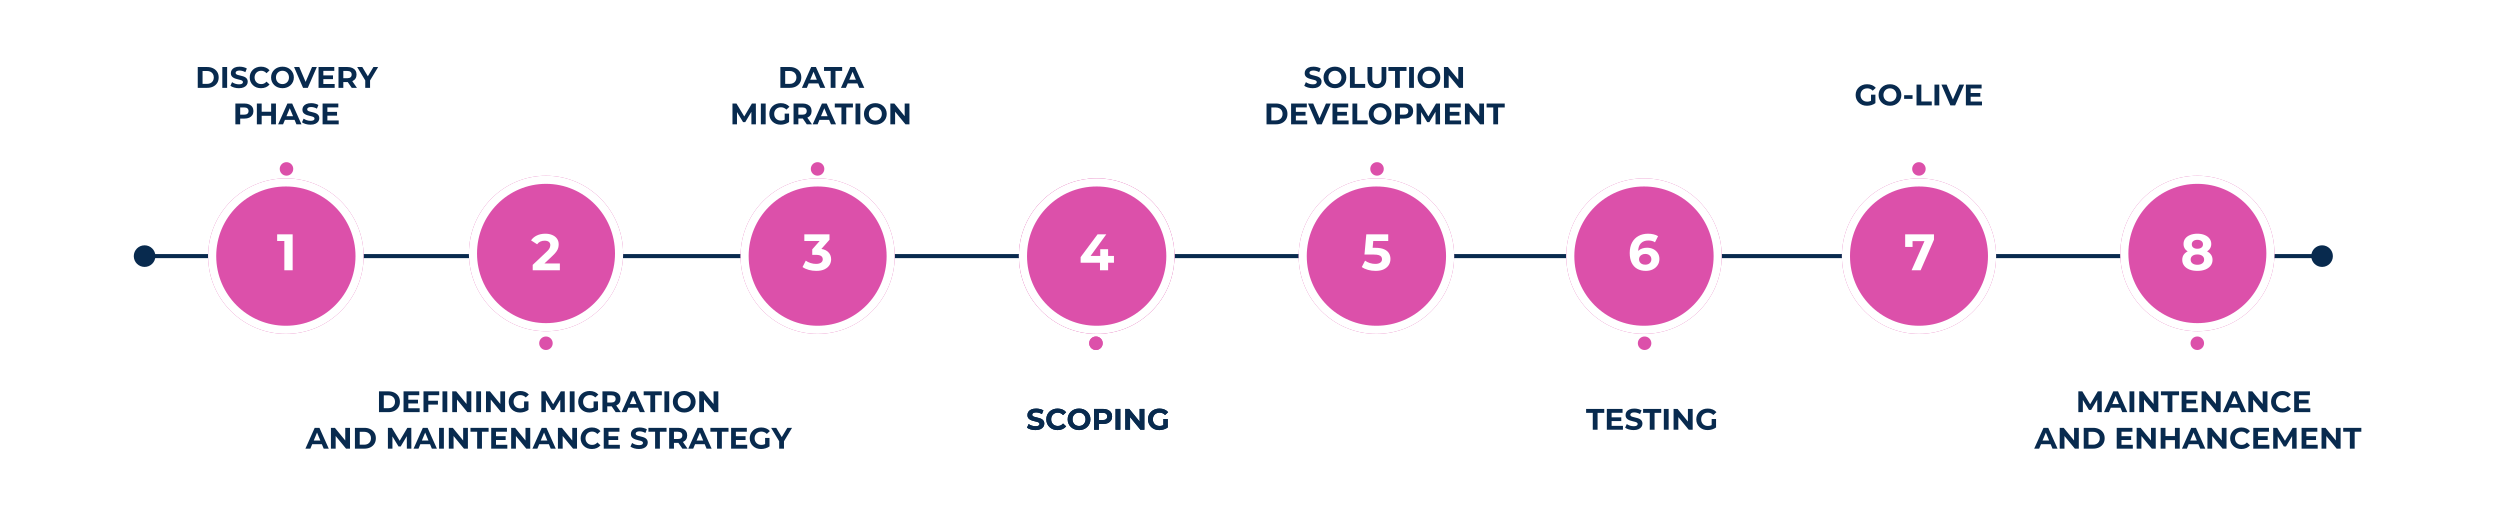 <svg width="1850" height="381" viewBox="0 0 1850 381" fill="none" xmlns="http://www.w3.org/2000/svg">
<rect width="1850" height="381" fill="white"/>
<path d="M99 189.527C99 193.946 102.582 197.527 107 197.527C111.418 197.527 115 193.946 115 189.527C115 185.109 111.418 181.527 107 181.527C102.582 181.527 99 185.109 99 189.527ZM1710.33 189.527C1710.33 193.946 1713.92 197.527 1718.33 197.527C1722.75 197.527 1726.33 193.946 1726.33 189.527C1726.33 185.109 1722.75 181.527 1718.33 181.527C1713.92 181.527 1710.33 185.109 1710.33 189.527ZM107 191.027H1718.33V188.027H107V191.027Z" fill="#082A4E"/>
<path d="M146.333 65V49.6H153.329C155.001 49.6 156.475 49.923 157.751 50.568C159.027 51.199 160.024 52.086 160.743 53.23C161.462 54.374 161.821 55.731 161.821 57.3C161.821 58.855 161.462 60.211 160.743 61.37C160.024 62.514 159.027 63.409 157.751 64.054C156.475 64.685 155.001 65 153.329 65H146.333ZM149.897 62.074H153.153C154.18 62.074 155.067 61.883 155.815 61.502C156.578 61.106 157.164 60.549 157.575 59.83C158 59.111 158.213 58.268 158.213 57.3C158.213 56.317 158 55.474 157.575 54.77C157.164 54.051 156.578 53.501 155.815 53.12C155.067 52.724 154.18 52.526 153.153 52.526H149.897V62.074ZM164.509 65V49.6H168.073V65H164.509ZM176.787 65.264C175.555 65.264 174.375 65.103 173.245 64.78C172.116 64.443 171.207 64.01 170.517 63.482L171.727 60.798C172.387 61.267 173.165 61.656 174.059 61.964C174.969 62.257 175.885 62.404 176.809 62.404C177.513 62.404 178.078 62.338 178.503 62.206C178.943 62.059 179.266 61.861 179.471 61.612C179.677 61.363 179.779 61.077 179.779 60.754C179.779 60.343 179.618 60.021 179.295 59.786C178.973 59.537 178.547 59.339 178.019 59.192C177.491 59.031 176.905 58.884 176.259 58.752C175.629 58.605 174.991 58.429 174.345 58.224C173.715 58.019 173.135 57.755 172.607 57.432C172.079 57.109 171.647 56.684 171.309 56.156C170.987 55.628 170.825 54.953 170.825 54.132C170.825 53.252 171.06 52.453 171.529 51.734C172.013 51.001 172.732 50.421 173.685 49.996C174.653 49.556 175.863 49.336 177.315 49.336C178.283 49.336 179.237 49.453 180.175 49.688C181.114 49.908 181.943 50.245 182.661 50.7L181.561 53.406C180.843 52.995 180.124 52.695 179.405 52.504C178.687 52.299 177.983 52.196 177.293 52.196C176.604 52.196 176.039 52.277 175.599 52.438C175.159 52.599 174.844 52.812 174.653 53.076C174.463 53.325 174.367 53.619 174.367 53.956C174.367 54.352 174.529 54.675 174.851 54.924C175.174 55.159 175.599 55.349 176.127 55.496C176.655 55.643 177.235 55.789 177.865 55.936C178.511 56.083 179.149 56.251 179.779 56.442C180.425 56.633 181.011 56.889 181.539 57.212C182.067 57.535 182.493 57.96 182.815 58.488C183.153 59.016 183.321 59.683 183.321 60.49C183.321 61.355 183.079 62.147 182.595 62.866C182.111 63.585 181.385 64.164 180.417 64.604C179.464 65.044 178.254 65.264 176.787 65.264ZM193.127 65.264C191.939 65.264 190.831 65.073 189.805 64.692C188.793 64.296 187.913 63.739 187.165 63.02C186.417 62.301 185.83 61.458 185.405 60.49C184.994 59.522 184.789 58.459 184.789 57.3C184.789 56.141 184.994 55.078 185.405 54.11C185.83 53.142 186.417 52.299 187.165 51.58C187.927 50.861 188.815 50.311 189.827 49.93C190.839 49.534 191.946 49.336 193.149 49.336C194.483 49.336 195.686 49.571 196.757 50.04C197.842 50.495 198.751 51.169 199.485 52.064L197.197 54.176C196.669 53.575 196.082 53.127 195.437 52.834C194.791 52.526 194.087 52.372 193.325 52.372C192.606 52.372 191.946 52.489 191.345 52.724C190.743 52.959 190.223 53.296 189.783 53.736C189.343 54.176 188.998 54.697 188.749 55.298C188.514 55.899 188.397 56.567 188.397 57.3C188.397 58.033 188.514 58.701 188.749 59.302C188.998 59.903 189.343 60.424 189.783 60.864C190.223 61.304 190.743 61.641 191.345 61.876C191.946 62.111 192.606 62.228 193.325 62.228C194.087 62.228 194.791 62.081 195.437 61.788C196.082 61.48 196.669 61.018 197.197 60.402L199.485 62.514C198.751 63.409 197.842 64.091 196.757 64.56C195.686 65.029 194.476 65.264 193.127 65.264ZM209.049 65.264C207.832 65.264 206.702 65.066 205.661 64.67C204.634 64.274 203.74 63.717 202.977 62.998C202.229 62.279 201.642 61.436 201.217 60.468C200.806 59.5 200.601 58.444 200.601 57.3C200.601 56.156 200.806 55.1 201.217 54.132C201.642 53.164 202.236 52.321 202.999 51.602C203.762 50.883 204.656 50.326 205.683 49.93C206.71 49.534 207.824 49.336 209.027 49.336C210.244 49.336 211.359 49.534 212.371 49.93C213.398 50.326 214.285 50.883 215.033 51.602C215.796 52.321 216.39 53.164 216.815 54.132C217.24 55.085 217.453 56.141 217.453 57.3C217.453 58.444 217.24 59.507 216.815 60.49C216.39 61.458 215.796 62.301 215.033 63.02C214.285 63.724 213.398 64.274 212.371 64.67C211.359 65.066 210.252 65.264 209.049 65.264ZM209.027 62.228C209.716 62.228 210.347 62.111 210.919 61.876C211.506 61.641 212.019 61.304 212.459 60.864C212.899 60.424 213.236 59.903 213.471 59.302C213.72 58.701 213.845 58.033 213.845 57.3C213.845 56.567 213.72 55.899 213.471 55.298C213.236 54.697 212.899 54.176 212.459 53.736C212.034 53.296 211.528 52.959 210.941 52.724C210.354 52.489 209.716 52.372 209.027 52.372C208.338 52.372 207.7 52.489 207.113 52.724C206.541 52.959 206.035 53.296 205.595 53.736C205.155 54.176 204.81 54.697 204.561 55.298C204.326 55.899 204.209 56.567 204.209 57.3C204.209 58.019 204.326 58.686 204.561 59.302C204.81 59.903 205.148 60.424 205.573 60.864C206.013 61.304 206.526 61.641 207.113 61.876C207.7 62.111 208.338 62.228 209.027 62.228ZM224.258 65L217.614 49.6H221.464L227.272 63.24H225.006L230.902 49.6H234.444L227.778 65H224.258ZM239.007 55.804H246.421V58.576H239.007V55.804ZM239.271 62.14H247.653V65H235.729V49.6H247.367V52.46H239.271V62.14ZM250.489 65V49.6H257.155C258.534 49.6 259.722 49.827 260.719 50.282C261.716 50.722 262.486 51.36 263.029 52.196C263.572 53.032 263.843 54.029 263.843 55.188C263.843 56.332 263.572 57.322 263.029 58.158C262.486 58.979 261.716 59.61 260.719 60.05C259.722 60.49 258.534 60.71 257.155 60.71H252.469L254.053 59.148V65H250.489ZM260.279 65L256.429 59.412H260.235L264.129 65H260.279ZM254.053 59.544L252.469 57.872H256.957C258.057 57.872 258.878 57.637 259.421 57.168C259.964 56.684 260.235 56.024 260.235 55.188C260.235 54.337 259.964 53.677 259.421 53.208C258.878 52.739 258.057 52.504 256.957 52.504H252.469L254.053 50.81V59.544ZM270.28 65V58.708L271.094 60.864L264.318 49.6H268.102L273.294 58.246H271.116L276.33 49.6H279.828L273.052 60.864L273.844 58.708V65H270.28ZM174.177 92V76.6H180.843C182.221 76.6 183.409 76.827 184.407 77.282C185.404 77.722 186.174 78.36 186.717 79.196C187.259 80.032 187.531 81.029 187.531 82.188C187.531 83.332 187.259 84.322 186.717 85.158C186.174 85.994 185.404 86.639 184.407 87.094C183.409 87.534 182.221 87.754 180.843 87.754H176.157L177.741 86.148V92H174.177ZM177.741 86.544L176.157 84.85H180.645C181.745 84.85 182.566 84.615 183.109 84.146C183.651 83.677 183.923 83.024 183.923 82.188C183.923 81.337 183.651 80.677 183.109 80.208C182.566 79.739 181.745 79.504 180.645 79.504H176.157L177.741 77.81V86.544ZM200.635 76.6H204.199V92H200.635V76.6ZM193.639 92H190.075V76.6H193.639V92ZM200.899 85.686H193.375V82.672H200.899V85.686ZM205.819 92L212.683 76.6H216.203L223.089 92H219.349L213.717 78.404H215.125L209.471 92H205.819ZM209.251 88.7L210.197 85.994H218.117L219.085 88.7H209.251ZM229.746 92.264C228.514 92.264 227.334 92.103 226.204 91.78C225.075 91.443 224.166 91.01 223.476 90.482L224.686 87.798C225.346 88.267 226.124 88.656 227.018 88.964C227.928 89.257 228.844 89.404 229.768 89.404C230.472 89.404 231.037 89.338 231.462 89.206C231.902 89.059 232.225 88.861 232.43 88.612C232.636 88.363 232.738 88.077 232.738 87.754C232.738 87.343 232.577 87.021 232.254 86.786C231.932 86.537 231.506 86.339 230.978 86.192C230.45 86.031 229.864 85.884 229.218 85.752C228.588 85.605 227.95 85.429 227.304 85.224C226.674 85.019 226.094 84.755 225.566 84.432C225.038 84.109 224.606 83.684 224.268 83.156C223.946 82.628 223.784 81.953 223.784 81.132C223.784 80.252 224.019 79.453 224.488 78.734C224.972 78.001 225.691 77.421 226.644 76.996C227.612 76.556 228.822 76.336 230.274 76.336C231.242 76.336 232.196 76.453 233.134 76.688C234.073 76.908 234.902 77.245 235.62 77.7L234.52 80.406C233.802 79.995 233.083 79.695 232.364 79.504C231.646 79.299 230.942 79.196 230.252 79.196C229.563 79.196 228.998 79.277 228.558 79.438C228.118 79.599 227.803 79.812 227.612 80.076C227.422 80.325 227.326 80.619 227.326 80.956C227.326 81.352 227.488 81.675 227.81 81.924C228.133 82.159 228.558 82.349 229.086 82.496C229.614 82.643 230.194 82.789 230.824 82.936C231.47 83.083 232.108 83.251 232.738 83.442C233.384 83.633 233.97 83.889 234.498 84.212C235.026 84.535 235.452 84.96 235.774 85.488C236.112 86.016 236.28 86.683 236.28 87.49C236.28 88.355 236.038 89.147 235.554 89.866C235.07 90.585 234.344 91.164 233.376 91.604C232.423 92.044 231.213 92.264 229.746 92.264ZM241.994 82.804H249.408V85.576H241.994V82.804ZM242.258 89.14H250.64V92H238.716V76.6H250.354V79.46H242.258V89.14Z" fill="#082A4E"/>
<path d="M577.475 65V49.6H584.471C586.143 49.6 587.617 49.923 588.893 50.568C590.169 51.199 591.167 52.086 591.885 53.23C592.604 54.374 592.963 55.731 592.963 57.3C592.963 58.855 592.604 60.211 591.885 61.37C591.167 62.514 590.169 63.409 588.893 64.054C587.617 64.685 586.143 65 584.471 65H577.475ZM581.039 62.074H584.295C585.322 62.074 586.209 61.883 586.957 61.502C587.72 61.106 588.307 60.549 588.717 59.83C589.143 59.111 589.355 58.268 589.355 57.3C589.355 56.317 589.143 55.474 588.717 54.77C588.307 54.051 587.72 53.501 586.957 53.12C586.209 52.724 585.322 52.526 584.295 52.526H581.039V62.074ZM593.412 65L600.276 49.6H603.796L610.682 65H606.942L601.31 51.404H602.718L597.064 65H593.412ZM596.844 61.7L597.79 58.994H605.71L606.678 61.7H596.844ZM614.697 65V52.504H609.769V49.6H623.189V52.504H618.261V65H614.697ZM622.309 65L629.173 49.6H632.693L639.579 65H635.839L630.207 51.404H631.615L625.961 65H622.309ZM625.741 61.7L626.687 58.994H634.607L635.575 61.7H625.741ZM542.026 92V76.6H544.974L551.53 87.468H549.968L556.414 76.6H559.34L559.384 92H556.04L556.018 81.726H556.634L551.486 90.372H549.88L544.622 81.726H545.37V92H542.026ZM563.038 92V76.6H566.602V92H563.038ZM577.693 92.264C576.475 92.264 575.353 92.073 574.327 91.692C573.315 91.296 572.427 90.739 571.665 90.02C570.917 89.301 570.33 88.458 569.905 87.49C569.494 86.522 569.289 85.459 569.289 84.3C569.289 83.141 569.494 82.078 569.905 81.11C570.33 80.142 570.924 79.299 571.687 78.58C572.449 77.861 573.344 77.311 574.371 76.93C575.397 76.534 576.527 76.336 577.759 76.336C579.123 76.336 580.347 76.563 581.433 77.018C582.533 77.473 583.457 78.133 584.205 78.998L581.917 81.11C581.359 80.523 580.751 80.091 580.091 79.812C579.431 79.519 578.712 79.372 577.935 79.372C577.187 79.372 576.505 79.489 575.889 79.724C575.273 79.959 574.737 80.296 574.283 80.736C573.843 81.176 573.498 81.697 573.249 82.298C573.014 82.899 572.897 83.567 572.897 84.3C572.897 85.019 573.014 85.679 573.249 86.28C573.498 86.881 573.843 87.409 574.283 87.864C574.737 88.304 575.265 88.641 575.867 88.876C576.483 89.111 577.157 89.228 577.891 89.228C578.595 89.228 579.277 89.118 579.937 88.898C580.611 88.663 581.264 88.275 581.895 87.732L583.919 90.306C583.083 90.937 582.107 91.421 580.993 91.758C579.893 92.095 578.793 92.264 577.693 92.264ZM580.663 89.844V84.058H583.919V90.306L580.663 89.844ZM587.229 92V76.6H593.895C595.274 76.6 596.462 76.827 597.459 77.282C598.457 77.722 599.227 78.36 599.769 79.196C600.312 80.032 600.583 81.029 600.583 82.188C600.583 83.332 600.312 84.322 599.769 85.158C599.227 85.979 598.457 86.61 597.459 87.05C596.462 87.49 595.274 87.71 593.895 87.71H589.209L590.793 86.148V92H587.229ZM597.019 92L593.169 86.412H596.975L600.869 92H597.019ZM590.793 86.544L589.209 84.872H593.697C594.797 84.872 595.619 84.637 596.161 84.168C596.704 83.684 596.975 83.024 596.975 82.188C596.975 81.337 596.704 80.677 596.161 80.208C595.619 79.739 594.797 79.504 593.697 79.504H589.209L590.793 77.81V86.544ZM601.383 92L608.247 76.6H611.767L618.653 92H614.913L609.281 78.404H610.689L605.035 92H601.383ZM604.815 88.7L605.761 85.994H613.681L614.649 88.7H604.815ZM622.667 92V79.504H617.739V76.6H631.159V79.504H626.231V92H622.667ZM633.077 92V76.6H636.641V92H633.077ZM647.776 92.264C646.558 92.264 645.429 92.066 644.388 91.67C643.361 91.274 642.466 90.717 641.704 89.998C640.956 89.279 640.369 88.436 639.944 87.468C639.533 86.5 639.328 85.444 639.328 84.3C639.328 83.156 639.533 82.1 639.944 81.132C640.369 80.164 640.963 79.321 641.726 78.602C642.488 77.883 643.383 77.326 644.41 76.93C645.436 76.534 646.551 76.336 647.754 76.336C648.971 76.336 650.086 76.534 651.098 76.93C652.124 77.326 653.012 77.883 653.76 78.602C654.522 79.321 655.116 80.164 655.542 81.132C655.967 82.085 656.18 83.141 656.18 84.3C656.18 85.444 655.967 86.507 655.542 87.49C655.116 88.458 654.522 89.301 653.76 90.02C653.012 90.724 652.124 91.274 651.098 91.67C650.086 92.066 648.978 92.264 647.776 92.264ZM647.754 89.228C648.443 89.228 649.074 89.111 649.646 88.876C650.232 88.641 650.746 88.304 651.186 87.864C651.626 87.424 651.963 86.903 652.198 86.302C652.447 85.701 652.572 85.033 652.572 84.3C652.572 83.567 652.447 82.899 652.198 82.298C651.963 81.697 651.626 81.176 651.186 80.736C650.76 80.296 650.254 79.959 649.668 79.724C649.081 79.489 648.443 79.372 647.754 79.372C647.064 79.372 646.426 79.489 645.84 79.724C645.268 79.959 644.762 80.296 644.322 80.736C643.882 81.176 643.537 81.697 643.288 82.298C643.053 82.899 642.936 83.567 642.936 84.3C642.936 85.019 643.053 85.686 643.288 86.302C643.537 86.903 643.874 87.424 644.3 87.864C644.74 88.304 645.253 88.641 645.84 88.876C646.426 89.111 647.064 89.228 647.754 89.228ZM658.858 92V76.6H661.806L670.892 87.688H669.462V76.6H672.982V92H670.056L660.948 80.912H662.378V92H658.858Z" fill="#082A4E"/>
<path d="M971.423 65.264C970.191 65.264 969.01 65.103 967.881 64.78C966.752 64.443 965.842 64.01 965.153 63.482L966.363 60.798C967.023 61.267 967.8 61.656 968.695 61.964C969.604 62.257 970.521 62.404 971.445 62.404C972.149 62.404 972.714 62.338 973.139 62.206C973.579 62.059 973.902 61.861 974.107 61.612C974.312 61.363 974.415 61.077 974.415 60.754C974.415 60.343 974.254 60.021 973.931 59.786C973.608 59.537 973.183 59.339 972.655 59.192C972.127 59.031 971.54 58.884 970.895 58.752C970.264 58.605 969.626 58.429 968.981 58.224C968.35 58.019 967.771 57.755 967.243 57.432C966.715 57.109 966.282 56.684 965.945 56.156C965.622 55.628 965.461 54.953 965.461 54.132C965.461 53.252 965.696 52.453 966.165 51.734C966.649 51.001 967.368 50.421 968.321 49.996C969.289 49.556 970.499 49.336 971.951 49.336C972.919 49.336 973.872 49.453 974.811 49.688C975.75 49.908 976.578 50.245 977.297 50.7L976.197 53.406C975.478 52.995 974.76 52.695 974.041 52.504C973.322 52.299 972.618 52.196 971.929 52.196C971.24 52.196 970.675 52.277 970.235 52.438C969.795 52.599 969.48 52.812 969.289 53.076C969.098 53.325 969.003 53.619 969.003 53.956C969.003 54.352 969.164 54.675 969.487 54.924C969.81 55.159 970.235 55.349 970.763 55.496C971.291 55.643 971.87 55.789 972.501 55.936C973.146 56.083 973.784 56.251 974.415 56.442C975.06 56.633 975.647 56.889 976.175 57.212C976.703 57.535 977.128 57.96 977.451 58.488C977.788 59.016 977.957 59.683 977.957 60.49C977.957 61.355 977.715 62.147 977.231 62.866C976.747 63.585 976.021 64.164 975.053 64.604C974.1 65.044 972.89 65.264 971.423 65.264ZM987.872 65.264C986.655 65.264 985.526 65.066 984.484 64.67C983.458 64.274 982.563 63.717 981.8 62.998C981.052 62.279 980.466 61.436 980.04 60.468C979.63 59.5 979.424 58.444 979.424 57.3C979.424 56.156 979.63 55.1 980.04 54.132C980.466 53.164 981.06 52.321 981.822 51.602C982.585 50.883 983.48 50.326 984.506 49.93C985.533 49.534 986.648 49.336 987.85 49.336C989.068 49.336 990.182 49.534 991.194 49.93C992.221 50.326 993.108 50.883 993.856 51.602C994.619 52.321 995.213 53.164 995.638 54.132C996.064 55.085 996.276 56.141 996.276 57.3C996.276 58.444 996.064 59.507 995.638 60.49C995.213 61.458 994.619 62.301 993.856 63.02C993.108 63.724 992.221 64.274 991.194 64.67C990.182 65.066 989.075 65.264 987.872 65.264ZM987.85 62.228C988.54 62.228 989.17 62.111 989.742 61.876C990.329 61.641 990.842 61.304 991.282 60.864C991.722 60.424 992.06 59.903 992.294 59.302C992.544 58.701 992.668 58.033 992.668 57.3C992.668 56.567 992.544 55.899 992.294 55.298C992.06 54.697 991.722 54.176 991.282 53.736C990.857 53.296 990.351 52.959 989.764 52.724C989.178 52.489 988.54 52.372 987.85 52.372C987.161 52.372 986.523 52.489 985.936 52.724C985.364 52.959 984.858 53.296 984.418 53.736C983.978 54.176 983.634 54.697 983.384 55.298C983.15 55.899 983.032 56.567 983.032 57.3C983.032 58.019 983.15 58.686 983.384 59.302C983.634 59.903 983.971 60.424 984.396 60.864C984.836 61.304 985.35 61.641 985.936 61.876C986.523 62.111 987.161 62.228 987.85 62.228ZM998.955 65V49.6H1002.52V62.096H1010.24V65H998.955ZM1018.9 65.264C1016.72 65.264 1015.01 64.655 1013.78 63.438C1012.54 62.221 1011.93 60.483 1011.93 58.224V49.6H1015.49V58.092C1015.49 59.559 1015.79 60.615 1016.39 61.26C1017 61.905 1017.84 62.228 1018.92 62.228C1020.01 62.228 1020.85 61.905 1021.45 61.26C1022.06 60.615 1022.36 59.559 1022.36 58.092V49.6H1025.88V58.224C1025.88 60.483 1025.26 62.221 1024.03 63.438C1022.8 64.655 1021.09 65.264 1018.9 65.264ZM1032.33 65V52.504H1027.4V49.6H1040.82V52.504H1035.89V65H1032.33ZM1042.74 65V49.6H1046.3V65H1042.74ZM1057.44 65.264C1056.22 65.264 1055.09 65.066 1054.05 64.67C1053.02 64.274 1052.13 63.717 1051.37 62.998C1050.62 62.279 1050.03 61.436 1049.61 60.468C1049.2 59.5 1048.99 58.444 1048.99 57.3C1048.99 56.156 1049.2 55.1 1049.61 54.132C1050.03 53.164 1050.63 52.321 1051.39 51.602C1052.15 50.883 1053.05 50.326 1054.07 49.93C1055.1 49.534 1056.21 49.336 1057.42 49.336C1058.63 49.336 1059.75 49.534 1060.76 49.93C1061.79 50.326 1062.67 50.883 1063.42 51.602C1064.19 52.321 1064.78 53.164 1065.2 54.132C1065.63 55.085 1065.84 56.141 1065.84 57.3C1065.84 58.444 1065.63 59.507 1065.2 60.49C1064.78 61.458 1064.19 62.301 1063.42 63.02C1062.67 63.724 1061.79 64.274 1060.76 64.67C1059.75 65.066 1058.64 65.264 1057.44 65.264ZM1057.42 62.228C1058.11 62.228 1058.74 62.111 1059.31 61.876C1059.9 61.641 1060.41 61.304 1060.85 60.864C1061.29 60.424 1061.63 59.903 1061.86 59.302C1062.11 58.701 1062.23 58.033 1062.23 57.3C1062.23 56.567 1062.11 55.899 1061.86 55.298C1061.63 54.697 1061.29 54.176 1060.85 53.736C1060.42 53.296 1059.92 52.959 1059.33 52.724C1058.74 52.489 1058.11 52.372 1057.42 52.372C1056.73 52.372 1056.09 52.489 1055.5 52.724C1054.93 52.959 1054.42 53.296 1053.98 53.736C1053.54 54.176 1053.2 54.697 1052.95 55.298C1052.72 55.899 1052.6 56.567 1052.6 57.3C1052.6 58.019 1052.72 58.686 1052.95 59.302C1053.2 59.903 1053.54 60.424 1053.96 60.864C1054.4 61.304 1054.92 61.641 1055.5 61.876C1056.09 62.111 1056.73 62.228 1057.42 62.228ZM1068.52 65V49.6H1071.47L1080.56 60.688H1079.13V49.6H1082.65V65H1079.72L1070.61 53.912H1072.04V65H1068.52ZM937.23 92V76.6H944.226C945.898 76.6 947.372 76.923 948.648 77.568C949.924 78.199 950.922 79.086 951.64 80.23C952.359 81.374 952.718 82.731 952.718 84.3C952.718 85.855 952.359 87.211 951.64 88.37C950.922 89.514 949.924 90.409 948.648 91.054C947.372 91.685 945.898 92 944.226 92H937.23ZM940.794 89.074H944.05C945.077 89.074 945.964 88.883 946.712 88.502C947.475 88.106 948.062 87.549 948.472 86.83C948.898 86.111 949.11 85.268 949.11 84.3C949.11 83.317 948.898 82.474 948.472 81.77C948.062 81.051 947.475 80.501 946.712 80.12C945.964 79.724 945.077 79.526 944.05 79.526H940.794V89.074ZM958.684 82.804H966.098V85.576H958.684V82.804ZM958.948 89.14H967.33V92H955.406V76.6H967.044V79.46H958.948V89.14ZM974.571 92L967.927 76.6H971.777L977.585 90.24H975.319L981.215 76.6H984.757L978.091 92H974.571ZM989.321 82.804H996.735V85.576H989.321V82.804ZM989.585 89.14H997.967V92H986.043V76.6H997.681V79.46H989.585V89.14ZM1000.8 92V76.6H1004.37V89.096H1012.09V92H1000.8ZM1021.3 92.264C1020.08 92.264 1018.96 92.066 1017.91 91.67C1016.89 91.274 1015.99 90.717 1015.23 89.998C1014.48 89.279 1013.9 88.436 1013.47 87.468C1013.06 86.5 1012.85 85.444 1012.85 84.3C1012.85 83.156 1013.06 82.1 1013.47 81.132C1013.9 80.164 1014.49 79.321 1015.25 78.602C1016.01 77.883 1016.91 77.326 1017.94 76.93C1018.96 76.534 1020.08 76.336 1021.28 76.336C1022.5 76.336 1023.61 76.534 1024.62 76.93C1025.65 77.326 1026.54 77.883 1027.29 78.602C1028.05 79.321 1028.64 80.164 1029.07 81.132C1029.49 82.085 1029.71 83.141 1029.71 84.3C1029.71 85.444 1029.49 86.507 1029.07 87.49C1028.64 88.458 1028.05 89.301 1027.29 90.02C1026.54 90.724 1025.65 91.274 1024.62 91.67C1023.61 92.066 1022.5 92.264 1021.3 92.264ZM1021.28 89.228C1021.97 89.228 1022.6 89.111 1023.17 88.876C1023.76 88.641 1024.27 88.304 1024.71 87.864C1025.15 87.424 1025.49 86.903 1025.72 86.302C1025.97 85.701 1026.1 85.033 1026.1 84.3C1026.1 83.567 1025.97 82.899 1025.72 82.298C1025.49 81.697 1025.15 81.176 1024.71 80.736C1024.29 80.296 1023.78 79.959 1023.19 79.724C1022.61 79.489 1021.97 79.372 1021.28 79.372C1020.59 79.372 1019.95 79.489 1019.37 79.724C1018.79 79.959 1018.29 80.296 1017.85 80.736C1017.41 81.176 1017.06 81.697 1016.81 82.298C1016.58 82.899 1016.46 83.567 1016.46 84.3C1016.46 85.019 1016.58 85.686 1016.81 86.302C1017.06 86.903 1017.4 87.424 1017.83 87.864C1018.27 88.304 1018.78 88.641 1019.37 88.876C1019.95 89.111 1020.59 89.228 1021.28 89.228ZM1032.38 92V76.6H1039.05C1040.43 76.6 1041.62 76.827 1042.61 77.282C1043.61 77.722 1044.38 78.36 1044.92 79.196C1045.47 80.032 1045.74 81.029 1045.74 82.188C1045.74 83.332 1045.47 84.322 1044.92 85.158C1044.38 85.994 1043.61 86.639 1042.61 87.094C1041.62 87.534 1040.43 87.754 1039.05 87.754H1034.36L1035.95 86.148V92H1032.38ZM1035.95 86.544L1034.36 84.85H1038.85C1039.95 84.85 1040.77 84.615 1041.32 84.146C1041.86 83.677 1042.13 83.024 1042.13 82.188C1042.13 81.337 1041.86 80.677 1041.32 80.208C1040.77 79.739 1039.95 79.504 1038.85 79.504H1034.36L1035.95 77.81V86.544ZM1048.28 92V76.6H1051.23L1057.79 87.468H1056.23L1062.67 76.6H1065.6L1065.64 92H1062.3L1062.28 81.726H1062.89L1057.74 90.372H1056.14L1050.88 81.726H1051.63V92H1048.28ZM1072.57 82.804H1079.99V85.576H1072.57V82.804ZM1072.84 89.14H1081.22V92H1069.29V76.6H1080.93V79.46H1072.84V89.14ZM1084.05 92V76.6H1087L1096.09 87.688H1094.66V76.6H1098.18V92H1095.25L1086.14 80.912H1087.57V92H1084.05ZM1105.01 92V79.504H1100.08V76.6H1113.5V79.504H1108.58V92H1105.01Z" fill="#082A4E"/>
<path d="M1381.58 78.264C1380.36 78.264 1379.24 78.073 1378.21 77.692C1377.2 77.296 1376.31 76.739 1375.55 76.02C1374.8 75.301 1374.21 74.458 1373.79 73.49C1373.38 72.522 1373.17 71.459 1373.17 70.3C1373.17 69.141 1373.38 68.078 1373.79 67.11C1374.21 66.142 1374.81 65.299 1375.57 64.58C1376.33 63.861 1377.23 63.311 1378.26 62.93C1379.28 62.534 1380.41 62.336 1381.64 62.336C1383.01 62.336 1384.23 62.563 1385.32 63.018C1386.42 63.473 1387.34 64.133 1388.09 64.998L1385.8 67.11C1385.24 66.523 1384.64 66.091 1383.98 65.812C1383.32 65.519 1382.6 65.372 1381.82 65.372C1381.07 65.372 1380.39 65.489 1379.77 65.724C1379.16 65.959 1378.62 66.296 1378.17 66.736C1377.73 67.176 1377.38 67.697 1377.13 68.298C1376.9 68.899 1376.78 69.567 1376.78 70.3C1376.78 71.019 1376.9 71.679 1377.13 72.28C1377.38 72.881 1377.73 73.409 1378.17 73.864C1378.62 74.304 1379.15 74.641 1379.75 74.876C1380.37 75.111 1381.04 75.228 1381.78 75.228C1382.48 75.228 1383.16 75.118 1383.82 74.898C1384.5 74.663 1385.15 74.275 1385.78 73.732L1387.8 76.306C1386.97 76.937 1385.99 77.421 1384.88 77.758C1383.78 78.095 1382.68 78.264 1381.58 78.264ZM1384.55 75.844V70.058H1387.8V76.306L1384.55 75.844ZM1398.59 78.264C1397.38 78.264 1396.25 78.066 1395.21 77.67C1394.18 77.274 1393.28 76.717 1392.52 75.998C1391.77 75.279 1391.19 74.436 1390.76 73.468C1390.35 72.5 1390.15 71.444 1390.15 70.3C1390.15 69.156 1390.35 68.1 1390.76 67.132C1391.19 66.164 1391.78 65.321 1392.54 64.602C1393.31 63.883 1394.2 63.326 1395.23 62.93C1396.25 62.534 1397.37 62.336 1398.57 62.336C1399.79 62.336 1400.9 62.534 1401.92 62.93C1402.94 63.326 1403.83 63.883 1404.58 64.602C1405.34 65.321 1405.93 66.164 1406.36 67.132C1406.79 68.085 1407 69.141 1407 70.3C1407 71.444 1406.79 72.507 1406.36 73.49C1405.93 74.458 1405.34 75.301 1404.58 76.02C1403.83 76.724 1402.94 77.274 1401.92 77.67C1400.9 78.066 1399.8 78.264 1398.59 78.264ZM1398.57 75.228C1399.26 75.228 1399.89 75.111 1400.46 74.876C1401.05 74.641 1401.56 74.304 1402 73.864C1402.44 73.424 1402.78 72.903 1403.02 72.302C1403.27 71.701 1403.39 71.033 1403.39 70.3C1403.39 69.567 1403.27 68.899 1403.02 68.298C1402.78 67.697 1402.44 67.176 1402 66.736C1401.58 66.296 1401.07 65.959 1400.49 65.724C1399.9 65.489 1399.26 65.372 1398.57 65.372C1397.88 65.372 1397.24 65.489 1396.66 65.724C1396.09 65.959 1395.58 66.296 1395.14 66.736C1394.7 67.176 1394.36 67.697 1394.11 68.298C1393.87 68.899 1393.75 69.567 1393.75 70.3C1393.75 71.019 1393.87 71.686 1394.11 72.302C1394.36 72.903 1394.69 73.424 1395.12 73.864C1395.56 74.304 1396.07 74.641 1396.66 74.876C1397.24 75.111 1397.88 75.228 1398.57 75.228ZM1409.06 73.182V70.432H1415.29V73.182H1409.06ZM1418.23 78V62.6H1421.79V75.096H1429.51V78H1418.23ZM1431.5 78V62.6H1435.07V78H1431.5ZM1443.28 78L1436.64 62.6H1440.49L1446.29 76.24H1444.03L1449.92 62.6H1453.47L1446.8 78H1443.28ZM1458.03 68.804H1465.44V71.576H1458.03V68.804ZM1458.29 75.14H1466.67V78H1454.75V62.6H1466.39V65.46H1458.29V75.14Z" fill="#082A4E"/>
<path d="M766.255 318.264C765.023 318.264 763.842 318.103 762.713 317.78C761.584 317.443 760.674 317.01 759.985 316.482L761.195 313.798C761.855 314.267 762.632 314.656 763.527 314.964C764.436 315.257 765.353 315.404 766.277 315.404C766.981 315.404 767.546 315.338 767.971 315.206C768.411 315.059 768.734 314.861 768.939 314.612C769.144 314.363 769.247 314.077 769.247 313.754C769.247 313.343 769.086 313.021 768.763 312.786C768.44 312.537 768.015 312.339 767.487 312.192C766.959 312.031 766.372 311.884 765.727 311.752C765.096 311.605 764.458 311.429 763.813 311.224C763.182 311.019 762.603 310.755 762.075 310.432C761.547 310.109 761.114 309.684 760.777 309.156C760.454 308.628 760.293 307.953 760.293 307.132C760.293 306.252 760.528 305.453 760.997 304.734C761.481 304.001 762.2 303.421 763.153 302.996C764.121 302.556 765.331 302.336 766.783 302.336C767.751 302.336 768.704 302.453 769.643 302.688C770.582 302.908 771.41 303.245 772.129 303.7L771.029 306.406C770.31 305.995 769.592 305.695 768.873 305.504C768.154 305.299 767.45 305.196 766.761 305.196C766.072 305.196 765.507 305.277 765.067 305.438C764.627 305.599 764.312 305.812 764.121 306.076C763.93 306.325 763.835 306.619 763.835 306.956C763.835 307.352 763.996 307.675 764.319 307.924C764.642 308.159 765.067 308.349 765.595 308.496C766.123 308.643 766.702 308.789 767.333 308.936C767.978 309.083 768.616 309.251 769.247 309.442C769.892 309.633 770.479 309.889 771.007 310.212C771.535 310.535 771.96 310.96 772.283 311.488C772.62 312.016 772.789 312.683 772.789 313.49C772.789 314.355 772.547 315.147 772.063 315.866C771.579 316.585 770.853 317.164 769.885 317.604C768.932 318.044 767.722 318.264 766.255 318.264ZM782.594 318.264C781.406 318.264 780.299 318.073 779.272 317.692C778.26 317.296 777.38 316.739 776.632 316.02C775.884 315.301 775.298 314.458 774.872 313.49C774.462 312.522 774.256 311.459 774.256 310.3C774.256 309.141 774.462 308.078 774.872 307.11C775.298 306.142 775.884 305.299 776.632 304.58C777.395 303.861 778.282 303.311 779.294 302.93C780.306 302.534 781.414 302.336 782.616 302.336C783.951 302.336 785.154 302.571 786.224 303.04C787.31 303.495 788.219 304.169 788.952 305.064L786.664 307.176C786.136 306.575 785.55 306.127 784.904 305.834C784.259 305.526 783.555 305.372 782.792 305.372C782.074 305.372 781.414 305.489 780.812 305.724C780.211 305.959 779.69 306.296 779.25 306.736C778.81 307.176 778.466 307.697 778.216 308.298C777.982 308.899 777.864 309.567 777.864 310.3C777.864 311.033 777.982 311.701 778.216 312.302C778.466 312.903 778.81 313.424 779.25 313.864C779.69 314.304 780.211 314.641 780.812 314.876C781.414 315.111 782.074 315.228 782.792 315.228C783.555 315.228 784.259 315.081 784.904 314.788C785.55 314.48 786.136 314.018 786.664 313.402L788.952 315.514C788.219 316.409 787.31 317.091 786.224 317.56C785.154 318.029 783.944 318.264 782.594 318.264ZM798.517 318.264C797.3 318.264 796.17 318.066 795.129 317.67C794.102 317.274 793.208 316.717 792.445 315.998C791.697 315.279 791.11 314.436 790.685 313.468C790.274 312.5 790.069 311.444 790.069 310.3C790.069 309.156 790.274 308.1 790.685 307.132C791.11 306.164 791.704 305.321 792.467 304.602C793.23 303.883 794.124 303.326 795.151 302.93C796.178 302.534 797.292 302.336 798.495 302.336C799.712 302.336 800.827 302.534 801.839 302.93C802.866 303.326 803.753 303.883 804.501 304.602C805.264 305.321 805.858 306.164 806.283 307.132C806.708 308.085 806.921 309.141 806.921 310.3C806.921 311.444 806.708 312.507 806.283 313.49C805.858 314.458 805.264 315.301 804.501 316.02C803.753 316.724 802.866 317.274 801.839 317.67C800.827 318.066 799.72 318.264 798.517 318.264ZM798.495 315.228C799.184 315.228 799.815 315.111 800.387 314.876C800.974 314.641 801.487 314.304 801.927 313.864C802.367 313.424 802.704 312.903 802.939 312.302C803.188 311.701 803.313 311.033 803.313 310.3C803.313 309.567 803.188 308.899 802.939 308.298C802.704 307.697 802.367 307.176 801.927 306.736C801.502 306.296 800.996 305.959 800.409 305.724C799.822 305.489 799.184 305.372 798.495 305.372C797.806 305.372 797.168 305.489 796.581 305.724C796.009 305.959 795.503 306.296 795.063 306.736C794.623 307.176 794.278 307.697 794.029 308.298C793.794 308.899 793.677 309.567 793.677 310.3C793.677 311.019 793.794 311.686 794.029 312.302C794.278 312.903 794.616 313.424 795.041 313.864C795.481 314.304 795.994 314.641 796.581 314.876C797.168 315.111 797.806 315.228 798.495 315.228ZM809.599 318V302.6H816.265C817.644 302.6 818.832 302.827 819.829 303.282C820.827 303.722 821.597 304.36 822.139 305.196C822.682 306.032 822.953 307.029 822.953 308.188C822.953 309.332 822.682 310.322 822.139 311.158C821.597 311.994 820.827 312.639 819.829 313.094C818.832 313.534 817.644 313.754 816.265 313.754H811.579L813.163 312.148V318H809.599ZM813.163 312.544L811.579 310.85H816.067C817.167 310.85 817.989 310.615 818.531 310.146C819.074 309.677 819.345 309.024 819.345 308.188C819.345 307.337 819.074 306.677 818.531 306.208C817.989 305.739 817.167 305.504 816.067 305.504H811.579L813.163 303.81V312.544ZM825.498 318V302.6H829.062V318H825.498ZM832.717 318V302.6H835.665L844.751 313.688H843.321V302.6H846.841V318H843.915L834.807 306.912H836.237V318H832.717ZM857.92 318.264C856.703 318.264 855.581 318.073 854.554 317.692C853.542 317.296 852.655 316.739 851.892 316.02C851.144 315.301 850.558 314.458 850.132 313.49C849.722 312.522 849.516 311.459 849.516 310.3C849.516 309.141 849.722 308.078 850.132 307.11C850.558 306.142 851.152 305.299 851.914 304.58C852.677 303.861 853.572 303.311 854.598 302.93C855.625 302.534 856.754 302.336 857.986 302.336C859.35 302.336 860.575 302.563 861.66 303.018C862.76 303.473 863.684 304.133 864.432 304.998L862.144 307.11C861.587 306.523 860.978 306.091 860.318 305.812C859.658 305.519 858.94 305.372 858.162 305.372C857.414 305.372 856.732 305.489 856.116 305.724C855.5 305.959 854.965 306.296 854.51 306.736C854.07 307.176 853.726 307.697 853.476 308.298C853.242 308.899 853.124 309.567 853.124 310.3C853.124 311.019 853.242 311.679 853.476 312.28C853.726 312.881 854.07 313.409 854.51 313.864C854.965 314.304 855.493 314.641 856.094 314.876C856.71 315.111 857.385 315.228 858.118 315.228C858.822 315.228 859.504 315.118 860.164 314.898C860.839 314.663 861.492 314.275 862.122 313.732L864.146 316.306C863.31 316.937 862.335 317.421 861.22 317.758C860.12 318.095 859.02 318.264 857.92 318.264ZM860.89 315.844V310.058H864.146V316.306L860.89 315.844Z" fill="#082A4E"/>
<path d="M1178.65 318V305.504H1173.72V302.6H1187.14V305.504H1182.21V318H1178.65ZM1192.34 308.804H1199.75V311.576H1192.34V308.804ZM1192.6 315.14H1200.98V318H1189.06V302.6H1200.7V305.46H1192.6V315.14ZM1208.88 318.264C1207.65 318.264 1206.47 318.103 1205.34 317.78C1204.21 317.443 1203.3 317.01 1202.61 316.482L1203.82 313.798C1204.48 314.267 1205.26 314.656 1206.15 314.964C1207.06 315.257 1207.98 315.404 1208.9 315.404C1209.61 315.404 1210.17 315.338 1210.6 315.206C1211.04 315.059 1211.36 314.861 1211.56 314.612C1211.77 314.363 1211.87 314.077 1211.87 313.754C1211.87 313.343 1211.71 313.021 1211.39 312.786C1211.06 312.537 1210.64 312.339 1210.11 312.192C1209.58 312.031 1209 311.884 1208.35 311.752C1207.72 311.605 1207.08 311.429 1206.44 311.224C1205.81 311.019 1205.23 310.755 1204.7 310.432C1204.17 310.109 1203.74 309.684 1203.4 309.156C1203.08 308.628 1202.92 307.953 1202.92 307.132C1202.92 306.252 1203.15 305.453 1203.62 304.734C1204.11 304.001 1204.82 303.421 1205.78 302.996C1206.75 302.556 1207.96 302.336 1209.41 302.336C1210.38 302.336 1211.33 302.453 1212.27 302.688C1213.21 302.908 1214.03 303.245 1214.75 303.7L1213.65 306.406C1212.93 305.995 1212.22 305.695 1211.5 305.504C1210.78 305.299 1210.07 305.196 1209.39 305.196C1208.7 305.196 1208.13 305.277 1207.69 305.438C1207.25 305.599 1206.94 305.812 1206.75 306.076C1206.55 306.325 1206.46 306.619 1206.46 306.956C1206.46 307.352 1206.62 307.675 1206.94 307.924C1207.27 308.159 1207.69 308.349 1208.22 308.496C1208.75 308.643 1209.33 308.789 1209.96 308.936C1210.6 309.083 1211.24 309.251 1211.87 309.442C1212.52 309.633 1213.1 309.889 1213.63 310.212C1214.16 310.535 1214.58 310.96 1214.91 311.488C1215.24 312.016 1215.41 312.683 1215.41 313.49C1215.41 314.355 1215.17 315.147 1214.69 315.866C1214.2 316.585 1213.48 317.164 1212.51 317.604C1211.56 318.044 1210.35 318.264 1208.88 318.264ZM1220.82 318V305.504H1215.9V302.6H1229.32V305.504H1224.39V318H1220.82ZM1231.23 318V302.6H1234.8V318H1231.23ZM1238.45 318V302.6H1241.4L1250.49 313.688H1249.06V302.6H1252.58V318H1249.65L1240.54 306.912H1241.97V318H1238.45ZM1263.66 318.264C1262.44 318.264 1261.32 318.073 1260.29 317.692C1259.28 317.296 1258.39 316.739 1257.63 316.02C1256.88 315.301 1256.29 314.458 1255.87 313.49C1255.46 312.522 1255.25 311.459 1255.25 310.3C1255.25 309.141 1255.46 308.078 1255.87 307.11C1256.29 306.142 1256.89 305.299 1257.65 304.58C1258.41 303.861 1259.31 303.311 1260.33 302.93C1261.36 302.534 1262.49 302.336 1263.72 302.336C1265.09 302.336 1266.31 302.563 1267.4 303.018C1268.5 303.473 1269.42 304.133 1270.17 304.998L1267.88 307.11C1267.32 306.523 1266.71 306.091 1266.05 305.812C1265.39 305.519 1264.67 305.372 1263.9 305.372C1263.15 305.372 1262.47 305.489 1261.85 305.724C1261.24 305.959 1260.7 306.296 1260.25 306.736C1259.81 307.176 1259.46 307.697 1259.21 308.298C1258.98 308.899 1258.86 309.567 1258.86 310.3C1258.86 311.019 1258.98 311.679 1259.21 312.28C1259.46 312.881 1259.81 313.409 1260.25 313.864C1260.7 314.304 1261.23 314.641 1261.83 314.876C1262.45 315.111 1263.12 315.228 1263.85 315.228C1264.56 315.228 1265.24 315.118 1265.9 314.898C1266.57 314.663 1267.23 314.275 1267.86 313.732L1269.88 316.306C1269.05 316.937 1268.07 317.421 1266.96 317.758C1265.86 318.095 1264.76 318.264 1263.66 318.264ZM1266.63 315.844V310.058H1269.88V316.306L1266.63 315.844Z" fill="#082A4E"/>
<path d="M1537.97 305V289.6H1540.92L1547.48 300.468H1545.92L1552.36 289.6H1555.29L1555.33 305H1551.99L1551.97 294.726H1552.58L1547.43 303.372H1545.83L1540.57 294.726H1541.32V305H1537.97ZM1556.96 305L1563.83 289.6H1567.35L1574.23 305H1570.49L1564.86 291.404H1566.27L1560.61 305H1556.96ZM1560.39 301.7L1561.34 298.994H1569.26L1570.23 301.7H1560.39ZM1575.83 305V289.6H1579.39V305H1575.83ZM1583.05 305V289.6H1586L1595.08 300.688H1593.65V289.6H1597.17V305H1594.25L1585.14 293.912H1586.57V305H1583.05ZM1604.01 305V292.504H1599.08V289.6H1612.5V292.504H1607.57V305H1604.01ZM1617.69 295.804H1625.11V298.576H1617.69V295.804ZM1617.96 302.14H1626.34V305H1614.41V289.6H1626.05V292.46H1617.96V302.14ZM1629.17 305V289.6H1632.12L1641.21 300.688H1639.78V289.6H1643.3V305H1640.37L1631.26 293.912H1632.69V305H1629.17ZM1644.92 305L1651.78 289.6H1655.3L1662.19 305H1658.45L1652.82 291.404H1654.22L1648.57 305H1644.92ZM1648.35 301.7L1649.3 298.994H1657.22L1658.18 301.7H1648.35ZM1663.79 305V289.6H1666.73L1675.82 300.688H1674.39V289.6H1677.91V305H1674.98L1665.88 293.912H1667.31V305H1663.79ZM1688.92 305.264C1687.74 305.264 1686.63 305.073 1685.6 304.692C1684.59 304.296 1683.71 303.739 1682.96 303.02C1682.21 302.301 1681.63 301.458 1681.2 300.49C1680.79 299.522 1680.59 298.459 1680.59 297.3C1680.59 296.141 1680.79 295.078 1681.2 294.11C1681.63 293.142 1682.21 292.299 1682.96 291.58C1683.72 290.861 1684.61 290.311 1685.62 289.93C1686.64 289.534 1687.74 289.336 1688.95 289.336C1690.28 289.336 1691.48 289.571 1692.55 290.04C1693.64 290.495 1694.55 291.169 1695.28 292.064L1692.99 294.176C1692.47 293.575 1691.88 293.127 1691.23 292.834C1690.59 292.526 1689.88 292.372 1689.12 292.372C1688.4 292.372 1687.74 292.489 1687.14 292.724C1686.54 292.959 1686.02 293.296 1685.58 293.736C1685.14 294.176 1684.79 294.697 1684.55 295.298C1684.31 295.899 1684.19 296.567 1684.19 297.3C1684.19 298.033 1684.31 298.701 1684.55 299.302C1684.79 299.903 1685.14 300.424 1685.58 300.864C1686.02 301.304 1686.54 301.641 1687.14 301.876C1687.74 302.111 1688.4 302.228 1689.12 302.228C1689.88 302.228 1690.59 302.081 1691.23 301.788C1691.88 301.48 1692.47 301.018 1692.99 300.402L1695.28 302.514C1694.55 303.409 1693.64 304.091 1692.55 304.56C1691.48 305.029 1690.27 305.264 1688.92 305.264ZM1700.97 295.804H1708.38V298.576H1700.97V295.804ZM1701.23 302.14H1709.61V305H1697.69V289.6H1709.33V292.46H1701.23V302.14ZM1505.32 332L1512.19 316.6H1515.71L1522.59 332H1518.85L1513.22 318.404H1514.63L1508.98 332H1505.32ZM1508.76 328.7L1509.7 325.994H1517.62L1518.59 328.7H1508.76ZM1524.19 332V316.6H1527.14L1536.23 327.688H1534.8V316.6H1538.32V332H1535.39L1526.28 320.912H1527.71V332H1524.19ZM1541.96 332V316.6H1548.95C1550.63 316.6 1552.1 316.923 1553.38 317.568C1554.65 318.199 1555.65 319.086 1556.37 320.23C1557.09 321.374 1557.45 322.731 1557.45 324.3C1557.45 325.855 1557.09 327.211 1556.37 328.37C1555.65 329.514 1554.65 330.409 1553.38 331.054C1552.1 331.685 1550.63 332 1548.95 332H1541.96ZM1545.52 329.074H1548.78C1549.81 329.074 1550.69 328.883 1551.44 328.502C1552.2 328.106 1552.79 327.549 1553.2 326.83C1553.63 326.111 1553.84 325.268 1553.84 324.3C1553.84 323.317 1553.63 322.474 1553.2 321.77C1552.79 321.051 1552.2 320.501 1551.44 320.12C1550.69 319.724 1549.81 319.526 1548.78 319.526H1545.52V329.074ZM1569.64 322.804H1577.06V325.576H1569.64V322.804ZM1569.91 329.14H1578.29V332H1566.37V316.6H1578V319.46H1569.91V329.14ZM1581.12 332V316.6H1584.07L1593.16 327.688H1591.73V316.6H1595.25V332H1592.32L1583.21 320.912H1584.64V332H1581.12ZM1609.45 316.6H1613.02V332H1609.45V316.6ZM1602.46 332H1598.89V316.6H1602.46V332ZM1609.72 325.686H1602.19V322.672H1609.72V325.686ZM1614.64 332L1621.5 316.6H1625.02L1631.91 332H1628.17L1622.53 318.404H1623.94L1618.29 332H1614.64ZM1618.07 328.7L1619.01 325.994H1626.93L1627.9 328.7H1618.07ZM1633.5 332V316.6H1636.45L1645.54 327.688H1644.11V316.6H1647.63V332H1644.7L1635.59 320.912H1637.02V332H1633.5ZM1658.64 332.264C1657.45 332.264 1656.35 332.073 1655.32 331.692C1654.31 331.296 1653.43 330.739 1652.68 330.02C1651.93 329.301 1651.34 328.458 1650.92 327.49C1650.51 326.522 1650.3 325.459 1650.3 324.3C1650.3 323.141 1650.51 322.078 1650.92 321.11C1651.34 320.142 1651.93 319.299 1652.68 318.58C1653.44 317.861 1654.33 317.311 1655.34 316.93C1656.35 316.534 1657.46 316.336 1658.66 316.336C1660 316.336 1661.2 316.571 1662.27 317.04C1663.36 317.495 1664.27 318.169 1665 319.064L1662.71 321.176C1662.18 320.575 1661.6 320.127 1660.95 319.834C1660.31 319.526 1659.6 319.372 1658.84 319.372C1658.12 319.372 1657.46 319.489 1656.86 319.724C1656.26 319.959 1655.74 320.296 1655.3 320.736C1654.86 321.176 1654.51 321.697 1654.26 322.298C1654.03 322.899 1653.91 323.567 1653.91 324.3C1653.91 325.033 1654.03 325.701 1654.26 326.302C1654.51 326.903 1654.86 327.424 1655.3 327.864C1655.74 328.304 1656.26 328.641 1656.86 328.876C1657.46 329.111 1658.12 329.228 1658.84 329.228C1659.6 329.228 1660.31 329.081 1660.95 328.788C1661.6 328.48 1662.18 328.018 1662.71 327.402L1665 329.514C1664.27 330.409 1663.36 331.091 1662.27 331.56C1661.2 332.029 1659.99 332.264 1658.64 332.264ZM1670.68 322.804H1678.1V325.576H1670.68V322.804ZM1670.95 329.14H1679.33V332H1667.41V316.6H1679.04V319.46H1670.95V329.14ZM1682.17 332V316.6H1685.11L1691.67 327.468H1690.11L1696.55 316.6H1699.48L1699.52 332H1696.18L1696.16 321.726H1696.77L1691.63 330.372H1690.02L1684.76 321.726H1685.51V332H1682.17ZM1706.46 322.804H1713.87V325.576H1706.46V322.804ZM1706.72 329.14H1715.1V332H1703.18V316.6H1714.82V319.46H1706.72V329.14ZM1717.94 332V316.6H1720.89L1729.97 327.688H1728.54V316.6H1732.06V332H1729.14L1720.03 320.912H1721.46V332H1717.94ZM1738.89 332V319.504H1733.97V316.6H1747.39V319.504H1742.46V332H1738.89Z" fill="#082A4E"/>
<path d="M280.445 305V289.6H287.441C289.113 289.6 290.587 289.923 291.863 290.568C293.139 291.199 294.136 292.086 294.855 293.23C295.574 294.374 295.933 295.731 295.933 297.3C295.933 298.855 295.574 300.211 294.855 301.37C294.136 302.514 293.139 303.409 291.863 304.054C290.587 304.685 289.113 305 287.441 305H280.445ZM284.009 302.074H287.265C288.292 302.074 289.179 301.883 289.927 301.502C290.69 301.106 291.276 300.549 291.687 299.83C292.112 299.111 292.325 298.268 292.325 297.3C292.325 296.317 292.112 295.474 291.687 294.77C291.276 294.051 290.69 293.501 289.927 293.12C289.179 292.724 288.292 292.526 287.265 292.526H284.009V302.074ZM301.899 295.804H309.313V298.576H301.899V295.804ZM302.163 302.14H310.545V305H298.621V289.6H310.259V292.46H302.163V302.14ZM316.681 296.53H324.073V299.39H316.681V296.53ZM316.945 305H313.381V289.6H325.019V292.46H316.945V305ZM327.431 305V289.6H330.995V305H327.431ZM334.65 305V289.6H337.598L346.684 300.688H345.254V289.6H348.774V305H345.848L336.74 293.912H338.17V305H334.65ZM352.418 305V289.6H355.982V305H352.418ZM359.637 305V289.6H362.585L371.671 300.688H370.241V289.6H373.761V305H370.835L361.727 293.912H363.157V305H359.637ZM384.84 305.264C383.623 305.264 382.501 305.073 381.474 304.692C380.462 304.296 379.575 303.739 378.812 303.02C378.064 302.301 377.477 301.458 377.052 300.49C376.641 299.522 376.436 298.459 376.436 297.3C376.436 296.141 376.641 295.078 377.052 294.11C377.477 293.142 378.071 292.299 378.834 291.58C379.597 290.861 380.491 290.311 381.518 289.93C382.545 289.534 383.674 289.336 384.906 289.336C386.27 289.336 387.495 289.563 388.58 290.018C389.68 290.473 390.604 291.133 391.352 291.998L389.064 294.11C388.507 293.523 387.898 293.091 387.238 292.812C386.578 292.519 385.859 292.372 385.082 292.372C384.334 292.372 383.652 292.489 383.036 292.724C382.42 292.959 381.885 293.296 381.43 293.736C380.99 294.176 380.645 294.697 380.396 295.298C380.161 295.899 380.044 296.567 380.044 297.3C380.044 298.019 380.161 298.679 380.396 299.28C380.645 299.881 380.99 300.409 381.43 300.864C381.885 301.304 382.413 301.641 383.014 301.876C383.63 302.111 384.305 302.228 385.038 302.228C385.742 302.228 386.424 302.118 387.084 301.898C387.759 301.663 388.411 301.275 389.042 300.732L391.066 303.306C390.23 303.937 389.255 304.421 388.14 304.758C387.04 305.095 385.94 305.264 384.84 305.264ZM387.81 302.844V297.058H391.066V303.306L387.81 302.844ZM400.607 305V289.6H403.555L410.111 300.468H408.549L414.995 289.6H417.921L417.965 305H414.621L414.599 294.726H415.215L410.067 303.372H408.461L403.203 294.726H403.951V305H400.607ZM421.619 305V289.6H425.183V305H421.619ZM436.274 305.264C435.056 305.264 433.934 305.073 432.908 304.692C431.896 304.296 431.008 303.739 430.246 303.02C429.498 302.301 428.911 301.458 428.486 300.49C428.075 299.522 427.87 298.459 427.87 297.3C427.87 296.141 428.075 295.078 428.486 294.11C428.911 293.142 429.505 292.299 430.268 291.58C431.03 290.861 431.925 290.311 432.952 289.93C433.978 289.534 435.108 289.336 436.34 289.336C437.704 289.336 438.928 289.563 440.014 290.018C441.114 290.473 442.038 291.133 442.786 291.998L440.498 294.11C439.94 293.523 439.332 293.091 438.672 292.812C438.012 292.519 437.293 292.372 436.516 292.372C435.768 292.372 435.086 292.489 434.47 292.724C433.854 292.959 433.318 293.296 432.864 293.736C432.424 294.176 432.079 294.697 431.83 295.298C431.595 295.899 431.478 296.567 431.478 297.3C431.478 298.019 431.595 298.679 431.83 299.28C432.079 299.881 432.424 300.409 432.864 300.864C433.318 301.304 433.846 301.641 434.448 301.876C435.064 302.111 435.738 302.228 436.472 302.228C437.176 302.228 437.858 302.118 438.518 301.898C439.192 301.663 439.845 301.275 440.476 300.732L442.5 303.306C441.664 303.937 440.688 304.421 439.574 304.758C438.474 305.095 437.374 305.264 436.274 305.264ZM439.244 302.844V297.058H442.5V303.306L439.244 302.844ZM445.81 305V289.6H452.476C453.855 289.6 455.043 289.827 456.04 290.282C457.038 290.722 457.808 291.36 458.35 292.196C458.893 293.032 459.164 294.029 459.164 295.188C459.164 296.332 458.893 297.322 458.35 298.158C457.808 298.979 457.038 299.61 456.04 300.05C455.043 300.49 453.855 300.71 452.476 300.71H447.79L449.374 299.148V305H445.81ZM455.6 305L451.75 299.412H455.556L459.45 305H455.6ZM449.374 299.544L447.79 297.872H452.278C453.378 297.872 454.2 297.637 454.742 297.168C455.285 296.684 455.556 296.024 455.556 295.188C455.556 294.337 455.285 293.677 454.742 293.208C454.2 292.739 453.378 292.504 452.278 292.504H447.79L449.374 290.81V299.544ZM459.964 305L466.828 289.6H470.348L477.234 305H473.494L467.862 291.404H469.27L463.616 305H459.964ZM463.396 301.7L464.342 298.994H472.262L473.23 301.7H463.396ZM481.248 305V292.504H476.32V289.6H489.74V292.504H484.812V305H481.248ZM491.658 305V289.6H495.222V305H491.658ZM506.357 305.264C505.139 305.264 504.01 305.066 502.969 304.67C501.942 304.274 501.047 303.717 500.285 302.998C499.537 302.279 498.95 301.436 498.525 300.468C498.114 299.5 497.909 298.444 497.909 297.3C497.909 296.156 498.114 295.1 498.525 294.132C498.95 293.164 499.544 292.321 500.307 291.602C501.069 290.883 501.964 290.326 502.991 289.93C504.017 289.534 505.132 289.336 506.335 289.336C507.552 289.336 508.667 289.534 509.679 289.93C510.705 290.326 511.593 290.883 512.341 291.602C513.103 292.321 513.697 293.164 514.123 294.132C514.548 295.085 514.761 296.141 514.761 297.3C514.761 298.444 514.548 299.507 514.123 300.49C513.697 301.458 513.103 302.301 512.341 303.02C511.593 303.724 510.705 304.274 509.679 304.67C508.667 305.066 507.559 305.264 506.357 305.264ZM506.335 302.228C507.024 302.228 507.655 302.111 508.227 301.876C508.813 301.641 509.327 301.304 509.767 300.864C510.207 300.424 510.544 299.903 510.779 299.302C511.028 298.701 511.153 298.033 511.153 297.3C511.153 296.567 511.028 295.899 510.779 295.298C510.544 294.697 510.207 294.176 509.767 293.736C509.341 293.296 508.835 292.959 508.249 292.724C507.662 292.489 507.024 292.372 506.335 292.372C505.645 292.372 505.007 292.489 504.421 292.724C503.849 292.959 503.343 293.296 502.903 293.736C502.463 294.176 502.118 294.697 501.869 295.298C501.634 295.899 501.517 296.567 501.517 297.3C501.517 298.019 501.634 298.686 501.869 299.302C502.118 299.903 502.455 300.424 502.881 300.864C503.321 301.304 503.834 301.641 504.421 301.876C505.007 302.111 505.645 302.228 506.335 302.228ZM517.439 305V289.6H520.387L529.473 300.688H528.043V289.6H531.563V305H528.637L519.529 293.912H520.959V305H517.439ZM226.01 332L232.874 316.6H236.394L243.28 332H239.54L233.908 318.404H235.316L229.662 332H226.01ZM229.442 328.7L230.388 325.994H238.308L239.276 328.7H229.442ZM244.878 332V316.6H247.826L256.912 327.688H255.482V316.6H259.002V332H256.076L246.968 320.912H248.398V332H244.878ZM262.645 332V316.6H269.641C271.313 316.6 272.787 316.923 274.063 317.568C275.339 318.199 276.337 319.086 277.055 320.23C277.774 321.374 278.133 322.731 278.133 324.3C278.133 325.855 277.774 327.211 277.055 328.37C276.337 329.514 275.339 330.409 274.063 331.054C272.787 331.685 271.313 332 269.641 332H262.645ZM266.209 329.074H269.465C270.492 329.074 271.379 328.883 272.127 328.502C272.89 328.106 273.477 327.549 273.887 326.83C274.313 326.111 274.525 325.268 274.525 324.3C274.525 323.317 274.313 322.474 273.887 321.77C273.477 321.051 272.89 320.501 272.127 320.12C271.379 319.724 270.492 319.526 269.465 319.526H266.209V329.074ZM287.052 332V316.6H290L296.556 327.468H294.994L301.44 316.6H304.366L304.41 332H301.066L301.044 321.726H301.66L296.512 330.372H294.906L289.648 321.726H290.396V332H287.052ZM306.039 332L312.903 316.6H316.423L323.309 332H319.569L313.937 318.404H315.345L309.691 332H306.039ZM309.471 328.7L310.417 325.994H318.337L319.305 328.7H309.471ZM324.907 332V316.6H328.471V332H324.907ZM332.126 332V316.6H335.074L344.16 327.688H342.73V316.6H346.25V332H343.324L334.216 320.912H335.646V332H332.126ZM353.083 332V319.504H348.155V316.6H361.575V319.504H356.647V332H353.083ZM366.771 322.804H374.185V325.576H366.771V322.804ZM367.035 329.14H375.417V332H363.493V316.6H375.131V319.46H367.035V329.14ZM378.253 332V316.6H381.201L390.287 327.688H388.857V316.6H392.377V332H389.451L380.343 320.912H381.773V332H378.253ZM393.996 332L400.86 316.6H404.38L411.266 332H407.526L401.894 318.404H403.302L397.648 332H393.996ZM397.428 328.7L398.374 325.994H406.294L407.262 328.7H397.428ZM412.864 332V316.6H415.812L424.898 327.688H423.468V316.6H426.988V332H424.062L414.954 320.912H416.384V332H412.864ZM438.002 332.264C436.814 332.264 435.706 332.073 434.68 331.692C433.668 331.296 432.788 330.739 432.04 330.02C431.292 329.301 430.705 328.458 430.28 327.49C429.869 326.522 429.664 325.459 429.664 324.3C429.664 323.141 429.869 322.078 430.28 321.11C430.705 320.142 431.292 319.299 432.04 318.58C432.802 317.861 433.69 317.311 434.702 316.93C435.714 316.534 436.821 316.336 438.024 316.336C439.358 316.336 440.561 316.571 441.632 317.04C442.717 317.495 443.626 318.169 444.36 319.064L442.072 321.176C441.544 320.575 440.957 320.127 440.312 319.834C439.666 319.526 438.962 319.372 438.2 319.372C437.481 319.372 436.821 319.489 436.22 319.724C435.618 319.959 435.098 320.296 434.658 320.736C434.218 321.176 433.873 321.697 433.624 322.298C433.389 322.899 433.272 323.567 433.272 324.3C433.272 325.033 433.389 325.701 433.624 326.302C433.873 326.903 434.218 327.424 434.658 327.864C435.098 328.304 435.618 328.641 436.22 328.876C436.821 329.111 437.481 329.228 438.2 329.228C438.962 329.228 439.666 329.081 440.312 328.788C440.957 328.48 441.544 328.018 442.072 327.402L444.36 329.514C443.626 330.409 442.717 331.091 441.632 331.56C440.561 332.029 439.351 332.264 438.002 332.264ZM450.044 322.804H457.458V325.576H450.044V322.804ZM450.308 329.14H458.69V332H446.766V316.6H458.404V319.46H450.308V329.14ZM472.817 332.264C471.585 332.264 470.404 332.103 469.275 331.78C468.145 331.443 467.236 331.01 466.547 330.482L467.757 327.798C468.417 328.267 469.194 328.656 470.089 328.964C470.998 329.257 471.915 329.404 472.839 329.404C473.543 329.404 474.107 329.338 474.533 329.206C474.973 329.059 475.295 328.861 475.501 328.612C475.706 328.363 475.809 328.077 475.809 327.754C475.809 327.343 475.647 327.021 475.325 326.786C475.002 326.537 474.577 326.339 474.049 326.192C473.521 326.031 472.934 325.884 472.289 325.752C471.658 325.605 471.02 325.429 470.375 325.224C469.744 325.019 469.165 324.755 468.637 324.432C468.109 324.109 467.676 323.684 467.339 323.156C467.016 322.628 466.855 321.953 466.855 321.132C466.855 320.252 467.089 319.453 467.559 318.734C468.043 318.001 468.761 317.421 469.715 316.996C470.683 316.556 471.893 316.336 473.345 316.336C474.313 316.336 475.266 316.453 476.205 316.688C477.143 316.908 477.972 317.245 478.691 317.7L477.591 320.406C476.872 319.995 476.153 319.695 475.435 319.504C474.716 319.299 474.012 319.196 473.323 319.196C472.633 319.196 472.069 319.277 471.629 319.438C471.189 319.599 470.873 319.812 470.683 320.076C470.492 320.325 470.397 320.619 470.397 320.956C470.397 321.352 470.558 321.675 470.881 321.924C471.203 322.159 471.629 322.349 472.157 322.496C472.685 322.643 473.264 322.789 473.895 322.936C474.54 323.083 475.178 323.251 475.809 323.442C476.454 323.633 477.041 323.889 477.569 324.212C478.097 324.535 478.522 324.96 478.845 325.488C479.182 326.016 479.351 326.683 479.351 327.49C479.351 328.355 479.109 329.147 478.625 329.866C478.141 330.585 477.415 331.164 476.447 331.604C475.493 332.044 474.283 332.264 472.817 332.264ZM484.761 332V319.504H479.833V316.6H493.253V319.504H488.325V332H484.761ZM495.171 332V316.6H501.837C503.215 316.6 504.403 316.827 505.401 317.282C506.398 317.722 507.168 318.36 507.711 319.196C508.253 320.032 508.525 321.029 508.525 322.188C508.525 323.332 508.253 324.322 507.711 325.158C507.168 325.979 506.398 326.61 505.401 327.05C504.403 327.49 503.215 327.71 501.837 327.71H497.151L498.735 326.148V332H495.171ZM504.961 332L501.111 326.412H504.917L508.811 332H504.961ZM498.735 326.544L497.151 324.872H501.639C502.739 324.872 503.56 324.637 504.103 324.168C504.645 323.684 504.917 323.024 504.917 322.188C504.917 321.337 504.645 320.677 504.103 320.208C503.56 319.739 502.739 319.504 501.639 319.504H497.151L498.735 317.81V326.544ZM509.324 332L516.188 316.6H519.708L526.594 332H522.854L517.222 318.404H518.63L512.976 332H509.324ZM512.756 328.7L513.702 325.994H521.622L522.59 328.7H512.756ZM530.609 332V319.504H525.681V316.6H539.101V319.504H534.173V332H530.609ZM544.296 322.804H551.71V325.576H544.296V322.804ZM544.56 329.14H552.942V332H541.018V316.6H552.656V319.46H544.56V329.14ZM563.214 332.264C561.997 332.264 560.875 332.073 559.848 331.692C558.836 331.296 557.949 330.739 557.186 330.02C556.438 329.301 555.851 328.458 555.426 327.49C555.015 326.522 554.81 325.459 554.81 324.3C554.81 323.141 555.015 322.078 555.426 321.11C555.851 320.142 556.445 319.299 557.208 318.58C557.971 317.861 558.865 317.311 559.892 316.93C560.919 316.534 562.048 316.336 563.28 316.336C564.644 316.336 565.869 316.563 566.954 317.018C568.054 317.473 568.978 318.133 569.726 318.998L567.438 321.11C566.881 320.523 566.272 320.091 565.612 319.812C564.952 319.519 564.233 319.372 563.456 319.372C562.708 319.372 562.026 319.489 561.41 319.724C560.794 319.959 560.259 320.296 559.804 320.736C559.364 321.176 559.019 321.697 558.77 322.298C558.535 322.899 558.418 323.567 558.418 324.3C558.418 325.019 558.535 325.679 558.77 326.28C559.019 326.881 559.364 327.409 559.804 327.864C560.259 328.304 560.787 328.641 561.388 328.876C562.004 329.111 562.679 329.228 563.412 329.228C564.116 329.228 564.798 329.118 565.458 328.898C566.133 328.663 566.785 328.275 567.416 327.732L569.44 330.306C568.604 330.937 567.629 331.421 566.514 331.758C565.414 332.095 564.314 332.264 563.214 332.264ZM566.184 329.844V324.058H569.44V330.306L566.184 329.844ZM576.579 332V325.708L577.393 327.864L570.617 316.6H574.401L579.593 325.246H577.415L582.629 316.6H586.127L579.351 327.864L580.143 325.708V332H576.579Z" fill="#082A4E"/>
<path d="M1420.05 134.988C1449.93 134.988 1474.11 159.433 1474.11 189.527C1474.11 219.621 1449.93 244.067 1420.05 244.067C1390.17 244.067 1366 219.621 1366 189.527C1366 159.433 1390.17 134.988 1420.05 134.988Z" fill="#DC50AA"/>
<path d="M1420.05 134.988C1449.93 134.988 1474.11 159.433 1474.11 189.527C1474.11 219.621 1449.93 244.067 1420.05 244.067C1390.17 244.067 1366 219.621 1366 189.527C1366 159.433 1390.17 134.988 1420.05 134.988Z" stroke="#DC50AA" stroke-width="6"/>
<path d="M1420.05 134.988C1449.93 134.988 1474.11 159.433 1474.11 189.527C1474.11 219.621 1449.93 244.067 1420.05 244.067C1390.17 244.067 1366 219.621 1366 189.527C1366 159.433 1390.17 134.988 1420.05 134.988Z" stroke="white" stroke-width="6"/>
<path d="M1414.57 200L1425.29 175.756L1426.88 178.416H1412.56L1415.29 175.528V182.748H1409.82V173.4H1431.14V177.39L1421.26 200H1414.57Z" fill="white"/>
<circle cx="1420" cy="125" r="5" fill="#DC50AA"/>
<path d="M605.053 134.988C634.932 134.988 659.106 159.433 659.106 189.527C659.106 219.621 634.932 244.067 605.053 244.067C575.173 244.067 551 219.621 551 189.527C551 159.433 575.174 134.988 605.053 134.988Z" fill="#DC50AA"/>
<path d="M605.053 134.988C634.932 134.988 659.106 159.433 659.106 189.527C659.106 219.621 634.932 244.067 605.053 244.067C575.173 244.067 551 219.621 551 189.527C551 159.433 575.174 134.988 605.053 134.988Z" stroke="#DC50AA" stroke-width="6"/>
<path d="M605.053 134.988C634.932 134.988 659.106 159.433 659.106 189.527C659.106 219.621 634.932 244.067 605.053 244.067C575.173 244.067 551 219.621 551 189.527C551 159.433 575.174 134.988 605.053 134.988Z" stroke="white" stroke-width="6"/>
<path d="M604.019 200.456C602.17 200.456 600.333 200.215 598.509 199.734C596.685 199.227 595.14 198.518 593.873 197.606L596.267 192.894C597.281 193.629 598.459 194.211 599.801 194.642C601.144 195.073 602.499 195.288 603.867 195.288C605.413 195.288 606.629 194.984 607.515 194.376C608.402 193.768 608.845 192.932 608.845 191.868C608.845 190.855 608.453 190.057 607.667 189.474C606.882 188.891 605.615 188.6 603.867 188.6H601.055V184.534L608.465 176.136L609.149 178.34H595.203V173.4H613.823V177.39L606.451 185.788L603.335 184.002H605.121C608.389 184.002 610.859 184.737 612.531 186.206C614.203 187.675 615.039 189.563 615.039 191.868C615.039 193.363 614.647 194.769 613.861 196.086C613.076 197.378 611.873 198.429 610.251 199.24C608.63 200.051 606.553 200.456 604.019 200.456Z" fill="white"/>
<circle cx="605" cy="125" r="5" fill="#DC50AA"/>
<circle cx="1018.54" cy="189.527" r="54.539" fill="#DC50AA"/>
<circle cx="1018.54" cy="189.527" r="54.539" stroke="#DC50AA" stroke-width="6"/>
<circle cx="1018.54" cy="189.527" r="54.539" stroke="white" stroke-width="6"/>
<path d="M1017.87 200.456C1016.02 200.456 1014.18 200.215 1012.36 199.734C1010.56 199.227 1009.01 198.518 1007.72 197.606L1010.15 192.894C1011.17 193.629 1012.33 194.211 1013.65 194.642C1014.99 195.073 1016.35 195.288 1017.72 195.288C1019.26 195.288 1020.48 194.984 1021.36 194.376C1022.25 193.768 1022.69 192.919 1022.69 191.83C1022.69 191.146 1022.52 190.538 1022.16 190.006C1021.81 189.474 1021.17 189.069 1020.26 188.79C1019.38 188.511 1018.12 188.372 1016.5 188.372H1009.7L1011.07 173.4H1027.29V178.34H1013.27L1016.46 175.528L1015.51 186.206L1012.32 183.394H1017.94C1020.58 183.394 1022.69 183.761 1024.29 184.496C1025.91 185.205 1027.09 186.181 1027.82 187.422C1028.56 188.663 1028.93 190.069 1028.93 191.64C1028.93 193.211 1028.53 194.667 1027.75 196.01C1026.96 197.327 1025.75 198.404 1024.1 199.24C1022.48 200.051 1020.4 200.456 1017.87 200.456Z" fill="white"/>
<circle cx="1019" cy="125" r="5" fill="#DC50AA"/>
<circle cx="1216.54" cy="189.528" r="54.539" fill="#DC50AA"/>
<circle cx="1216.54" cy="189.528" r="54.539" stroke="#DC50AA" stroke-width="6"/>
<circle cx="1216.54" cy="189.528" r="54.539" stroke="white" stroke-width="6"/>
<path d="M1217.89 200.456C1215.46 200.456 1213.35 199.95 1211.55 198.936C1209.77 197.923 1208.41 196.441 1207.44 194.49C1206.48 192.54 1206 190.133 1206 187.27C1206 184.205 1206.57 181.608 1207.71 179.48C1208.87 177.352 1210.47 175.731 1212.5 174.616C1214.55 173.502 1216.9 172.944 1219.56 172.944C1220.98 172.944 1222.34 173.096 1223.63 173.4C1224.92 173.704 1226.04 174.16 1226.97 174.768L1224.69 179.29C1223.96 178.784 1223.17 178.442 1222.34 178.264C1221.5 178.062 1220.63 177.96 1219.72 177.96C1217.41 177.96 1215.59 178.657 1214.24 180.05C1212.9 181.444 1212.23 183.508 1212.23 186.244C1212.23 186.7 1212.23 187.207 1212.23 187.764C1212.26 188.322 1212.33 188.879 1212.46 189.436L1210.75 187.84C1211.23 186.852 1211.85 186.029 1212.61 185.37C1213.37 184.686 1214.27 184.18 1215.31 183.85C1216.37 183.496 1217.54 183.318 1218.8 183.318C1220.53 183.318 1222.07 183.66 1223.44 184.344C1224.81 185.028 1225.9 185.991 1226.71 187.232C1227.54 188.474 1227.96 189.93 1227.96 191.602C1227.96 193.401 1227.51 194.972 1226.59 196.314C1225.71 197.632 1224.5 198.658 1222.98 199.392C1221.49 200.102 1219.79 200.456 1217.89 200.456ZM1217.55 195.858C1218.41 195.858 1219.17 195.706 1219.83 195.402C1220.51 195.073 1221.05 194.604 1221.43 193.996C1221.81 193.388 1222 192.692 1222 191.906C1222 190.69 1221.58 189.728 1220.74 189.018C1219.93 188.284 1218.84 187.916 1217.47 187.916C1216.56 187.916 1215.76 188.094 1215.08 188.448C1214.4 188.778 1213.85 189.246 1213.45 189.854C1213.07 190.437 1212.88 191.121 1212.88 191.906C1212.88 192.666 1213.07 193.35 1213.45 193.958C1213.83 194.541 1214.36 195.01 1215.04 195.364C1215.73 195.694 1216.56 195.858 1217.55 195.858Z" fill="white"/>
<circle cx="1217" cy="254" r="5" fill="#DC50AA"/>
<path d="M1626.05 133.043C1655.93 133.043 1680.11 157.488 1680.11 187.583C1680.11 217.677 1655.93 242.123 1626.05 242.123C1596.17 242.122 1572 217.677 1572 187.583C1572 157.488 1596.17 133.044 1626.05 133.043Z" fill="#DC50AA"/>
<path d="M1626.05 133.043C1655.93 133.043 1680.11 157.488 1680.11 187.583C1680.11 217.677 1655.93 242.123 1626.05 242.123C1596.17 242.122 1572 217.677 1572 187.583C1572 157.488 1596.17 133.044 1626.05 133.043Z" stroke="#DC50AA" stroke-width="6"/>
<path d="M1626.05 133.043C1655.93 133.043 1680.11 157.488 1680.11 187.583C1680.11 217.677 1655.93 242.123 1626.05 242.123C1596.17 242.122 1572 217.677 1572 187.583C1572 157.488 1596.17 133.044 1626.05 133.043Z" stroke="white" stroke-width="6"/>
<path d="M1626.03 200.456C1623.8 200.456 1621.85 200.127 1620.18 199.468C1618.51 198.784 1617.2 197.834 1616.27 196.618C1615.33 195.377 1614.86 193.933 1614.86 192.286C1614.86 190.639 1615.32 189.246 1616.23 188.106C1617.17 186.941 1618.47 186.067 1620.14 185.484C1621.81 184.876 1623.78 184.572 1626.03 184.572C1628.31 184.572 1630.29 184.876 1631.96 185.484C1633.66 186.067 1634.96 186.941 1635.87 188.106C1636.81 189.246 1637.28 190.639 1637.28 192.286C1637.28 193.933 1636.81 195.377 1635.87 196.618C1634.94 197.834 1633.62 198.784 1631.92 199.468C1630.25 200.127 1628.29 200.456 1626.03 200.456ZM1626.03 195.934C1627.58 195.934 1628.79 195.592 1629.68 194.908C1630.59 194.224 1631.05 193.287 1631.05 192.096C1631.05 190.905 1630.59 189.981 1629.68 189.322C1628.79 188.638 1627.58 188.296 1626.03 188.296C1624.51 188.296 1623.31 188.638 1622.42 189.322C1621.54 189.981 1621.09 190.905 1621.09 192.096C1621.09 193.287 1621.54 194.224 1622.42 194.908C1623.31 195.592 1624.51 195.934 1626.03 195.934ZM1626.03 187.688C1623.98 187.688 1622.18 187.409 1620.64 186.852C1619.12 186.295 1617.93 185.484 1617.06 184.42C1616.23 183.331 1615.81 182.039 1615.81 180.544C1615.81 178.973 1616.24 177.631 1617.1 176.516C1617.96 175.376 1619.17 174.502 1620.71 173.894C1622.26 173.261 1624.03 172.944 1626.03 172.944C1628.08 172.944 1629.87 173.261 1631.39 173.894C1632.94 174.502 1634.14 175.376 1635 176.516C1635.89 177.631 1636.33 178.973 1636.33 180.544C1636.33 182.039 1635.9 183.331 1635.04 184.42C1634.2 185.484 1633.01 186.295 1631.47 186.852C1629.92 187.409 1628.11 187.688 1626.03 187.688ZM1626.03 184.078C1627.32 184.078 1628.34 183.787 1629.07 183.204C1629.83 182.621 1630.21 181.823 1630.21 180.81C1630.21 179.746 1629.82 178.923 1629.03 178.34C1628.27 177.757 1627.27 177.466 1626.03 177.466C1624.82 177.466 1623.83 177.757 1623.07 178.34C1622.31 178.923 1621.93 179.746 1621.93 180.81C1621.93 181.823 1622.3 182.621 1623.03 183.204C1623.76 183.787 1624.77 184.078 1626.03 184.078Z" fill="white"/>
<circle cx="1626" cy="254" r="5" fill="#DC50AA"/>
<path d="M404.053 133.043C433.932 133.043 458.106 157.488 458.106 187.583C458.106 217.677 433.932 242.123 404.053 242.123C374.173 242.122 350 217.677 350 187.583C350 157.488 374.174 133.044 404.053 133.043Z" fill="#DC50AA"/>
<path d="M404.053 133.043C433.932 133.043 458.106 157.488 458.106 187.583C458.106 217.677 433.932 242.123 404.053 242.123C374.173 242.122 350 217.677 350 187.583C350 157.488 374.174 133.044 404.053 133.043Z" stroke="#DC50AA" stroke-width="6"/>
<path d="M404.053 133.043C433.932 133.043 458.106 157.488 458.106 187.583C458.106 217.677 433.932 242.123 404.053 242.123C374.173 242.122 350 217.677 350 187.583C350 157.488 374.174 133.044 404.053 133.043Z" stroke="white" stroke-width="6"/>
<path d="M394.202 200V196.01L404.462 186.32C405.273 185.585 405.868 184.927 406.248 184.344C406.628 183.761 406.882 183.229 407.008 182.748C407.16 182.267 407.236 181.823 407.236 181.418C407.236 180.354 406.869 179.543 406.134 178.986C405.425 178.403 404.374 178.112 402.98 178.112C401.866 178.112 400.827 178.327 399.864 178.758C398.927 179.189 398.129 179.86 397.47 180.772L392.986 177.884C394 176.364 395.418 175.161 397.242 174.274C399.066 173.387 401.169 172.944 403.55 172.944C405.526 172.944 407.249 173.273 408.718 173.932C410.213 174.565 411.366 175.465 412.176 176.63C413.012 177.795 413.43 179.189 413.43 180.81C413.43 181.671 413.316 182.533 413.088 183.394C412.886 184.23 412.455 185.117 411.796 186.054C411.163 186.991 410.226 188.043 408.984 189.208L400.472 197.226L399.294 194.984H414.304V200H394.202Z" fill="white"/>
<circle cx="404" cy="254" r="5" fill="#DC50AA"/>
<circle cx="211.539" cy="189.527" r="54.539" fill="#DC50AA"/>
<circle cx="211.539" cy="189.527" r="54.539" stroke="#DC50AA" stroke-width="6"/>
<circle cx="211.539" cy="189.527" r="54.539" stroke="white" stroke-width="6"/>
<path d="M210.411 200V175.68L213.071 178.34H205.091V173.4H216.567V200H210.411Z" fill="white"/>
<circle cx="212" cy="125" r="5" fill="#DC50AA"/>
<circle cx="811" cy="254" r="5" fill="#DC50AA"/>
<circle cx="811.539" cy="189.528" r="54.539" fill="#DC50AA"/>
<circle cx="811.539" cy="189.528" r="54.539" stroke="#DC50AA" stroke-width="6"/>
<circle cx="811.539" cy="189.528" r="54.539" stroke="white" stroke-width="6"/>
<path d="M799.665 194.414V190.272L812.205 173.4H818.665L806.391 190.272L803.389 189.398H824.327V194.414H799.665ZM813.991 200V194.414L814.181 189.398V184.42H819.995V200H813.991Z" fill="white"/>
<path d="M766.255 318.264C765.023 318.264 763.842 318.103 762.713 317.78C761.584 317.443 760.674 317.01 759.985 316.482L761.195 313.798C761.855 314.267 762.632 314.656 763.527 314.964C764.436 315.257 765.353 315.404 766.277 315.404C766.981 315.404 767.546 315.338 767.971 315.206C768.411 315.059 768.734 314.861 768.939 314.612C769.144 314.363 769.247 314.077 769.247 313.754C769.247 313.343 769.086 313.021 768.763 312.786C768.44 312.537 768.015 312.339 767.487 312.192C766.959 312.031 766.372 311.884 765.727 311.752C765.096 311.605 764.458 311.429 763.813 311.224C763.182 311.019 762.603 310.755 762.075 310.432C761.547 310.109 761.114 309.684 760.777 309.156C760.454 308.628 760.293 307.953 760.293 307.132C760.293 306.252 760.528 305.453 760.997 304.734C761.481 304.001 762.2 303.421 763.153 302.996C764.121 302.556 765.331 302.336 766.783 302.336C767.751 302.336 768.704 302.453 769.643 302.688C770.582 302.908 771.41 303.245 772.129 303.7L771.029 306.406C770.31 305.995 769.592 305.695 768.873 305.504C768.154 305.299 767.45 305.196 766.761 305.196C766.072 305.196 765.507 305.277 765.067 305.438C764.627 305.599 764.312 305.812 764.121 306.076C763.93 306.325 763.835 306.619 763.835 306.956C763.835 307.352 763.996 307.675 764.319 307.924C764.642 308.159 765.067 308.349 765.595 308.496C766.123 308.643 766.702 308.789 767.333 308.936C767.978 309.083 768.616 309.251 769.247 309.442C769.892 309.633 770.479 309.889 771.007 310.212C771.535 310.535 771.96 310.96 772.283 311.488C772.62 312.016 772.789 312.683 772.789 313.49C772.789 314.355 772.547 315.147 772.063 315.866C771.579 316.585 770.853 317.164 769.885 317.604C768.932 318.044 767.722 318.264 766.255 318.264ZM782.594 318.264C781.406 318.264 780.299 318.073 779.272 317.692C778.26 317.296 777.38 316.739 776.632 316.02C775.884 315.301 775.298 314.458 774.872 313.49C774.462 312.522 774.256 311.459 774.256 310.3C774.256 309.141 774.462 308.078 774.872 307.11C775.298 306.142 775.884 305.299 776.632 304.58C777.395 303.861 778.282 303.311 779.294 302.93C780.306 302.534 781.414 302.336 782.616 302.336C783.951 302.336 785.154 302.571 786.224 303.04C787.31 303.495 788.219 304.169 788.952 305.064L786.664 307.176C786.136 306.575 785.55 306.127 784.904 305.834C784.259 305.526 783.555 305.372 782.792 305.372C782.074 305.372 781.414 305.489 780.812 305.724C780.211 305.959 779.69 306.296 779.25 306.736C778.81 307.176 778.466 307.697 778.216 308.298C777.982 308.899 777.864 309.567 777.864 310.3C777.864 311.033 777.982 311.701 778.216 312.302C778.466 312.903 778.81 313.424 779.25 313.864C779.69 314.304 780.211 314.641 780.812 314.876C781.414 315.111 782.074 315.228 782.792 315.228C783.555 315.228 784.259 315.081 784.904 314.788C785.55 314.48 786.136 314.018 786.664 313.402L788.952 315.514C788.219 316.409 787.31 317.091 786.224 317.56C785.154 318.029 783.944 318.264 782.594 318.264ZM798.517 318.264C797.3 318.264 796.17 318.066 795.129 317.67C794.102 317.274 793.208 316.717 792.445 315.998C791.697 315.279 791.11 314.436 790.685 313.468C790.274 312.5 790.069 311.444 790.069 310.3C790.069 309.156 790.274 308.1 790.685 307.132C791.11 306.164 791.704 305.321 792.467 304.602C793.23 303.883 794.124 303.326 795.151 302.93C796.178 302.534 797.292 302.336 798.495 302.336C799.712 302.336 800.827 302.534 801.839 302.93C802.866 303.326 803.753 303.883 804.501 304.602C805.264 305.321 805.858 306.164 806.283 307.132C806.708 308.085 806.921 309.141 806.921 310.3C806.921 311.444 806.708 312.507 806.283 313.49C805.858 314.458 805.264 315.301 804.501 316.02C803.753 316.724 802.866 317.274 801.839 317.67C800.827 318.066 799.72 318.264 798.517 318.264ZM798.495 315.228C799.184 315.228 799.815 315.111 800.387 314.876C800.974 314.641 801.487 314.304 801.927 313.864C802.367 313.424 802.704 312.903 802.939 312.302C803.188 311.701 803.313 311.033 803.313 310.3C803.313 309.567 803.188 308.899 802.939 308.298C802.704 307.697 802.367 307.176 801.927 306.736C801.502 306.296 800.996 305.959 800.409 305.724C799.822 305.489 799.184 305.372 798.495 305.372C797.806 305.372 797.168 305.489 796.581 305.724C796.009 305.959 795.503 306.296 795.063 306.736C794.623 307.176 794.278 307.697 794.029 308.298C793.794 308.899 793.677 309.567 793.677 310.3C793.677 311.019 793.794 311.686 794.029 312.302C794.278 312.903 794.616 313.424 795.041 313.864C795.481 314.304 795.994 314.641 796.581 314.876C797.168 315.111 797.806 315.228 798.495 315.228ZM809.599 318V302.6H816.265C817.644 302.6 818.832 302.827 819.829 303.282C820.827 303.722 821.597 304.36 822.139 305.196C822.682 306.032 822.953 307.029 822.953 308.188C822.953 309.332 822.682 310.322 822.139 311.158C821.597 311.994 820.827 312.639 819.829 313.094C818.832 313.534 817.644 313.754 816.265 313.754H811.579L813.163 312.148V318H809.599ZM813.163 312.544L811.579 310.85H816.067C817.167 310.85 817.989 310.615 818.531 310.146C819.074 309.677 819.345 309.024 819.345 308.188C819.345 307.337 819.074 306.677 818.531 306.208C817.989 305.739 817.167 305.504 816.067 305.504H811.579L813.163 303.81V312.544ZM825.498 318V302.6H829.062V318H825.498ZM832.717 318V302.6H835.665L844.751 313.688H843.321V302.6H846.841V318H843.915L834.807 306.912H836.237V318H832.717ZM857.92 318.264C856.703 318.264 855.581 318.073 854.554 317.692C853.542 317.296 852.655 316.739 851.892 316.02C851.144 315.301 850.558 314.458 850.132 313.49C849.722 312.522 849.516 311.459 849.516 310.3C849.516 309.141 849.722 308.078 850.132 307.11C850.558 306.142 851.152 305.299 851.914 304.58C852.677 303.861 853.572 303.311 854.598 302.93C855.625 302.534 856.754 302.336 857.986 302.336C859.35 302.336 860.575 302.563 861.66 303.018C862.76 303.473 863.684 304.133 864.432 304.998L862.144 307.11C861.587 306.523 860.978 306.091 860.318 305.812C859.658 305.519 858.94 305.372 858.162 305.372C857.414 305.372 856.732 305.489 856.116 305.724C855.5 305.959 854.965 306.296 854.51 306.736C854.07 307.176 853.726 307.697 853.476 308.298C853.242 308.899 853.124 309.567 853.124 310.3C853.124 311.019 853.242 311.679 853.476 312.28C853.726 312.881 854.07 313.409 854.51 313.864C854.965 314.304 855.493 314.641 856.094 314.876C856.71 315.111 857.385 315.228 858.118 315.228C858.822 315.228 859.504 315.118 860.164 314.898C860.839 314.663 861.492 314.275 862.122 313.732L864.146 316.306C863.31 316.937 862.335 317.421 861.22 317.758C860.12 318.095 859.02 318.264 857.92 318.264ZM860.89 315.844V310.058H864.146V316.306L860.89 315.844Z" fill="#082A4E"/>
<circle cx="811" cy="254" r="5" fill="#DC50AA"/>
<circle cx="811.539" cy="189.528" r="54.539" fill="#DC50AA"/>
<circle cx="811.539" cy="189.528" r="54.539" stroke="#DC50AA" stroke-width="6"/>
<circle cx="811.539" cy="189.528" r="54.539" stroke="white" stroke-width="6"/>
<path d="M799.665 194.414V190.272L812.205 173.4H818.665L806.391 190.272L803.389 189.398H824.327V194.414H799.665ZM813.991 200V194.414L814.181 189.398V184.42H819.995V200H813.991Z" fill="white"/>
</svg>
